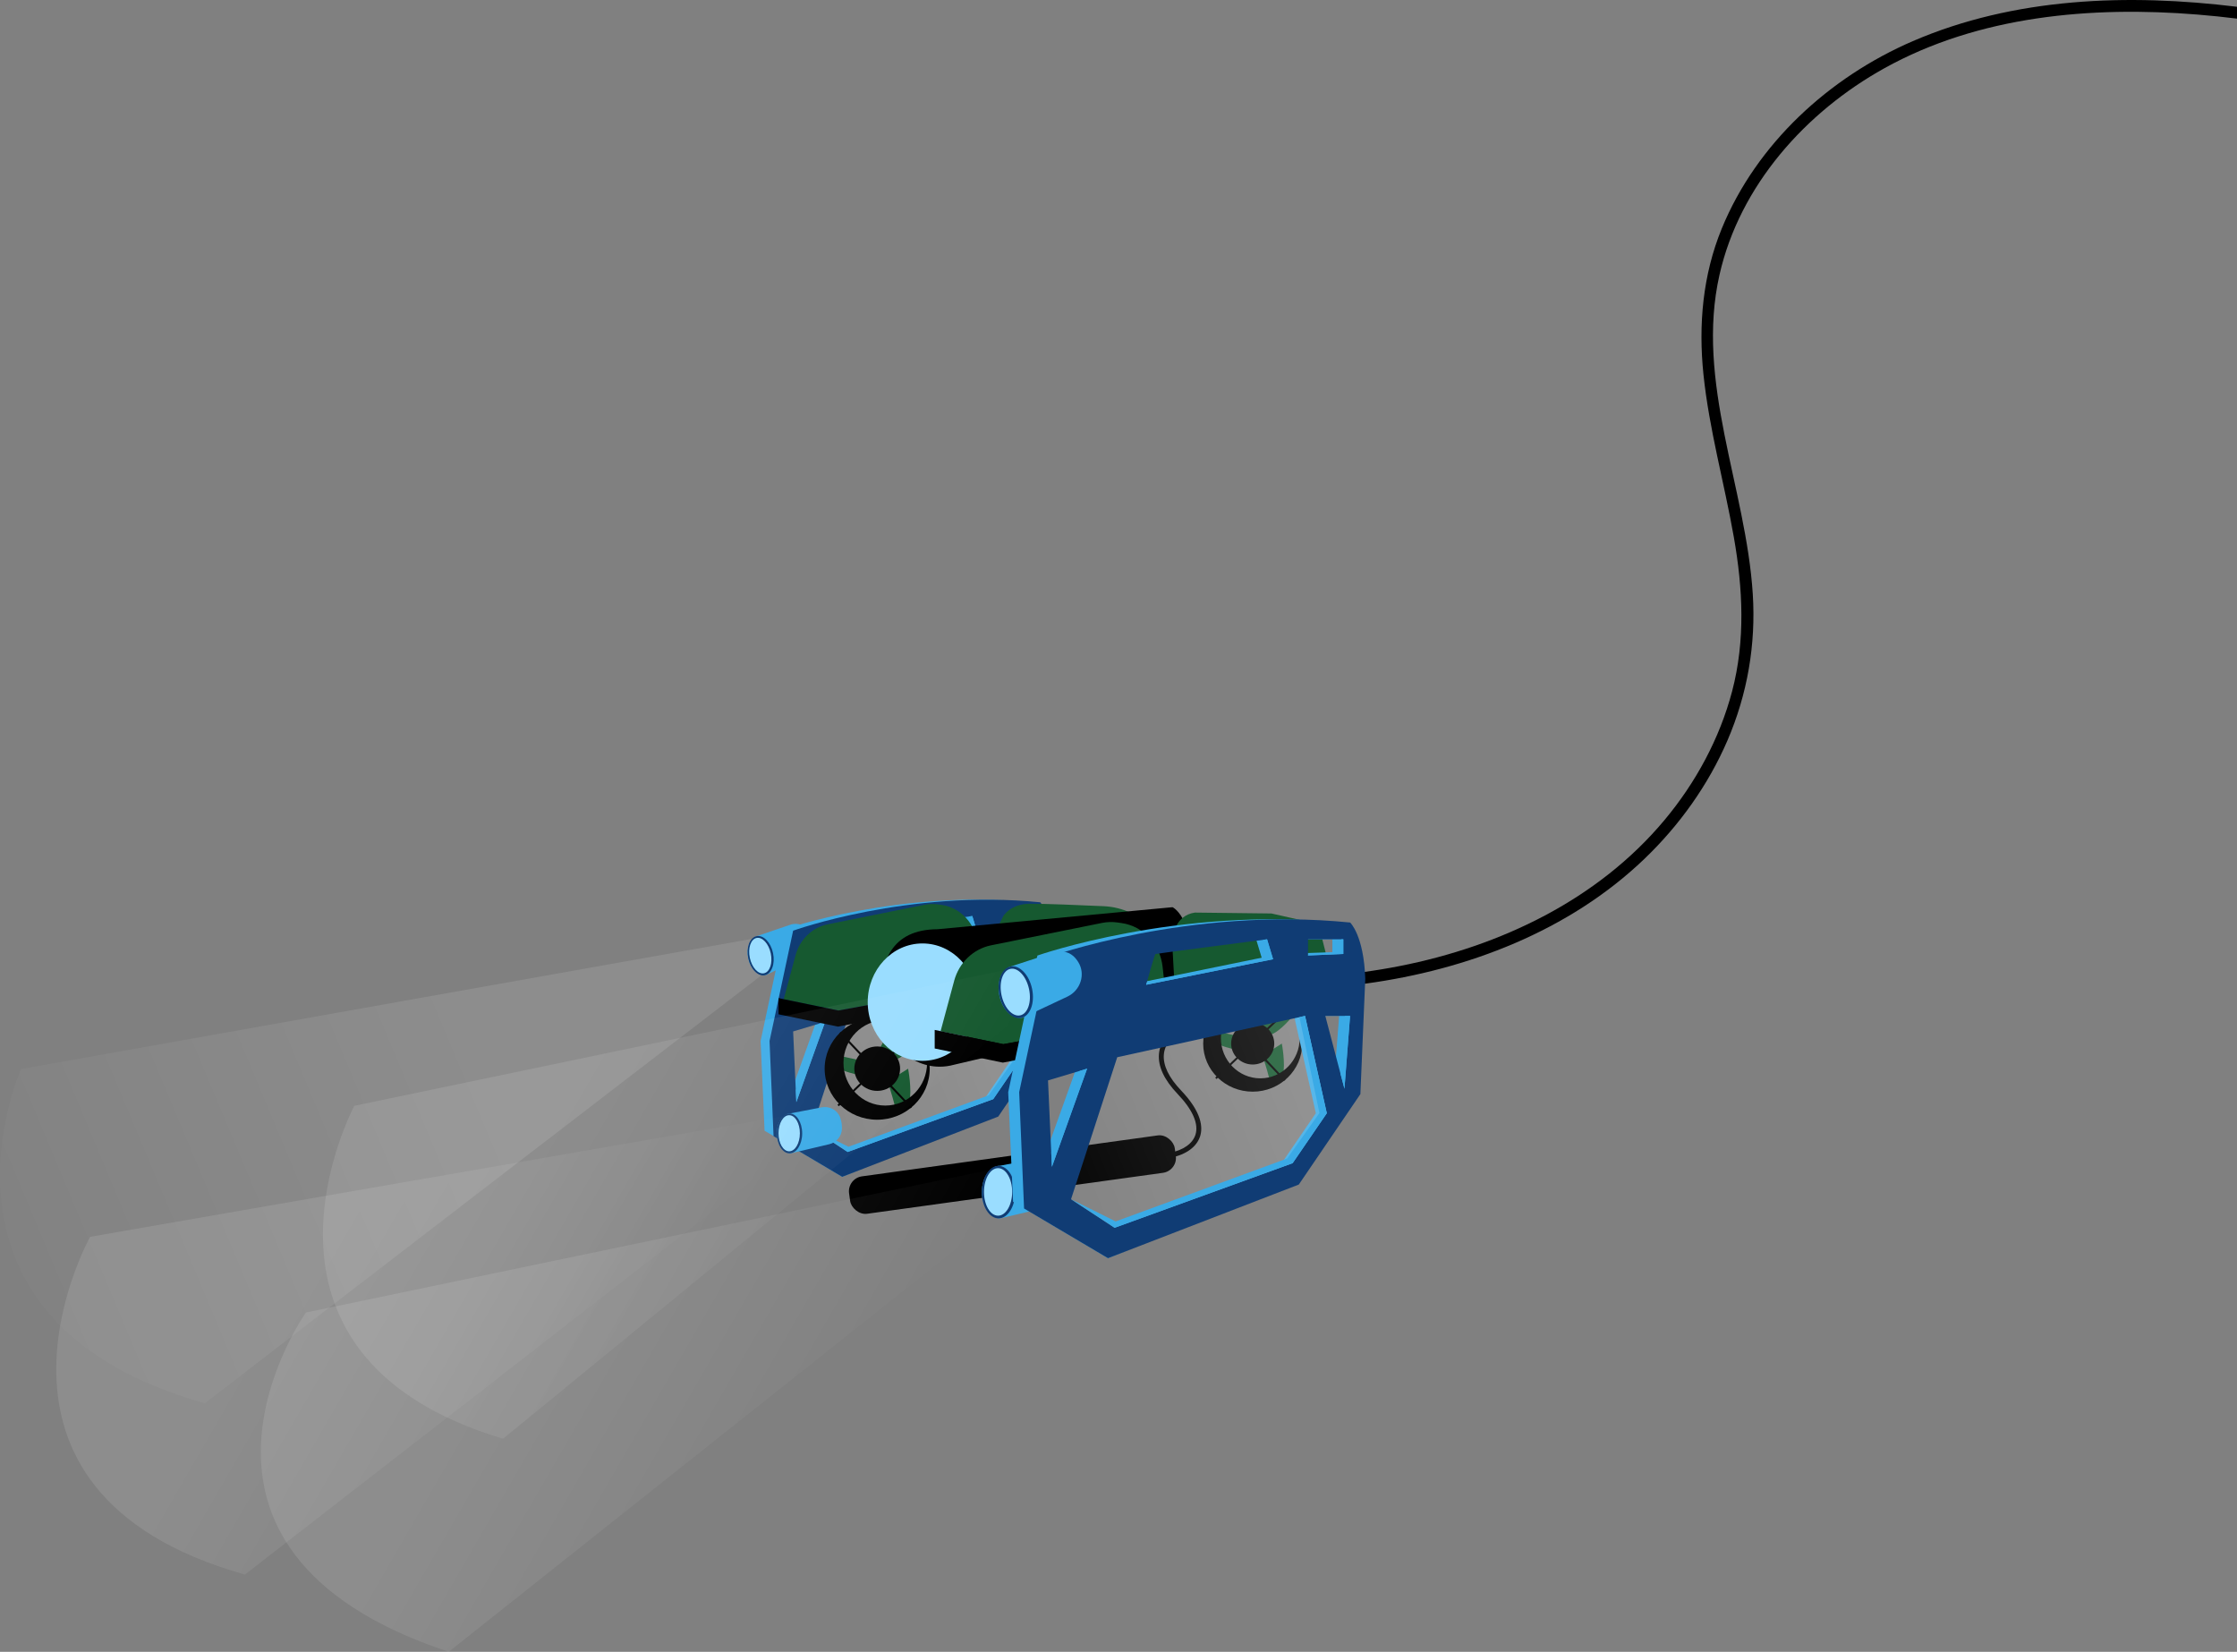 <svg xmlns="http://www.w3.org/2000/svg" xmlns:xlink="http://www.w3.org/1999/xlink" id="Layer_2" viewBox="0 0 1135.14 838.09"><rect x="0" y="0" width="1135.14" height="838.09" fill="#808080" stroke="none"/><defs><style>.cls-1{fill:url(#linear-gradient-2);}.cls-2{fill:#165930;}.cls-3{fill:url(#linear-gradient-5);}.cls-3,.cls-4,.cls-5,.cls-6{opacity:.1;}.cls-7{fill:none;stroke:#000;stroke-miterlimit:10;}.cls-8{fill:#103c74;}.cls-4{fill:url(#linear-gradient);}.cls-9{fill:url(#linear-gradient-6);}.cls-5{fill:url(#linear-gradient-4);}.cls-10{fill:#9addff;}.cls-11{fill:#3aaae6;}.cls-6{fill:url(#linear-gradient-3);}</style><linearGradient id="linear-gradient" x1="-25.13" y1="661.68" x2="385.57" y2="489.8" gradientUnits="userSpaceOnUse"><stop offset="0" stop-color="#fff" stop-opacity="0"></stop><stop offset=".14" stop-color="#fff" stop-opacity=".24"></stop><stop offset=".39" stop-color="#fff" stop-opacity=".64"></stop><stop offset=".56" stop-color="#fff" stop-opacity=".9"></stop><stop offset=".64" stop-color="#fff"></stop></linearGradient><linearGradient id="linear-gradient-2" x1="378.75" y1="572.29" x2="559.13" y2="497.99" gradientUnits="userSpaceOnUse"><stop offset="0" stop-color="#fff" stop-opacity="0"></stop><stop offset=".47" stop-color="#fff" stop-opacity=".1"></stop><stop offset="1" stop-color="#fff" stop-opacity=".2"></stop></linearGradient><linearGradient id="linear-gradient-3" x1="322.18" y1="720.61" x2="74.53" y2="577.63" xlink:href="#linear-gradient"></linearGradient><linearGradient id="linear-gradient-4" x1="441.5" y1="647.12" x2="207.96" y2="512.29" xlink:href="#linear-gradient"></linearGradient><linearGradient id="linear-gradient-5" x1="427.67" y1="753.28" x2="185.28" y2="613.33" xlink:href="#linear-gradient"></linearGradient><linearGradient id="linear-gradient-6" x1="502.79" y1="608.05" x2="723.35" y2="517.19" xlink:href="#linear-gradient-2"></linearGradient></defs><g id="ROV"><g><path d="m692.97,499.06c51.71-7.02,103.26-26.69,141.4-63.22,17.78-17.03,32.48-37.54,42.23-60.19,10.12-23.53,14.45-48.66,12.83-74.22-3.41-54.05-29.27-107.59-16.86-162.14,10.29-45.22,43.72-82.49,83.59-104.64,48-26.67,105.12-31.64,158.96-27.26,6.69.54,13.36,1.24,20.03,2.06V3.44c-55.13-6.75-112.91-4.83-164.55,17.45-42.33,18.27-79.22,51.98-96.89,95.02-9.68,23.59-11.93,48.89-9.31,74.11,2.9,27.87,10.55,54.91,15.4,82.44,4.6,26.09,5.94,52.52-.88,78.35-6.32,23.92-18.4,46.22-34.22,65.18-33.82,40.55-83.38,64.12-134.49,74.17-6.24,1.23-12.52,2.25-18.82,3.11-1.62.22-2.47,2.28-2.1,3.69.46,1.74,2.09,2.31,3.69,2.1h0Z"></path><g><path class="cls-4" d="m383.89,475.94L10.68,542.4s-57.23,127.21,93.22,169.59l283.76-218.12-3.77-17.93Z"></path><g><path class="cls-11" d="m411.1,473.26c-1.83-3.68-6.16-5.4-10.05-4.07l-16.6,5.66c-3.8.8-5.94,5.89-4.78,11.38,1.15,5.49,5.17,9.29,8.96,8.49l22.78-10.72s2.32-5.43-.31-10.74Z"></path><ellipse class="cls-8" cx="385.96" cy="484.94" rx="6.42" ry="10.12" transform="translate(-91.6 89.88) rotate(-11.89)"></ellipse><ellipse class="cls-10" cx="385.77" cy="484.9" rx="5.43" ry="9.16" transform="translate(-91.6 89.84) rotate(-11.89)"></ellipse></g><g><path class="cls-11" d="m523.3,457.8c-66.94-6.69-125.22,13.71-125.22,13.71l-12.12,56.68,2.02,45.51,39.38,23.38,74.63-30.56,25.56-37.53,2.03-47.87c-.61-18.05-6.29-23.33-6.29-23.33Zm-17.46,6.98h14.65v6.08l-14.65.62v-6.7Zm-63.28,6.08c.47-.16,46.29-6.08,46.29-6.08l2.49,8.26-52.68,10.6c.31-.94,3.43-12.62,3.9-12.78Zm-44.63,52.47l16.23-4.87-14.61,40.74-1.62-35.87Zm101.52,34.34l-73.87,26.81-18.08-11.84s19.01-58.44,19.17-58.91l77.94-17.14,9.03,40.37-14.18,20.73Zm21.51-30.88l-7.95-30.22h10.29l-2.34,30.22Z"></path><path class="cls-8" d="m527.84,457.8c-66.94-6.69-125.37,14.4-125.37,14.4l-11.97,55.99,2.03,48.28,34.83,20.62,79.18-30.56,25.56-37.53,2.03-47.87c-.61-18.05-6.29-23.33-6.29-23.33Zm-17.46,6.98h14.65v6.08l-14.65.62v-6.7Zm-63.28,6.08c.47-.16,46.29-6.08,46.29-6.08l2.49,8.26-52.68,10.6c.31-.94,3.43-12.62,3.9-12.78Zm-44.63,52.47l16.23-4.87-14.61,40.74-1.62-35.87Zm101.52,34.34l-73.87,26.81-18.08-11.84s19.01-58.44,19.17-58.91l77.94-17.14,9.03,40.37-14.18,20.73Zm21.51-30.88l-7.95-30.22h10.29l-2.34,30.22Z"></path><polygon class="cls-11" points="415.7 519.36 403.82 553.17 404.1 559.2 418.7 518.46 415.7 519.36"></polygon><path class="cls-1" d="m431.21,513.72c-.16.47-19.17,58.91-19.17,58.91l18.08,11.84,73.87-26.81,14.18-20.73-9.03-40.37-77.94,17.14Z"></path><polygon class="cls-11" points="506.83 497.08 515.12 536.85 501.76 555.72 430.55 581.83 412.04 572.63 430.12 584.48 503.99 557.67 518.17 536.94 509.14 496.58 506.83 497.08"></polygon><polygon class="cls-11" points="525.5 526.79 527.83 496.58 525.67 496.58 523.88 520.63 525.5 526.79"></polygon><polygon class="cls-11" points="493.39 464.78 491.71 465 493.55 471.91 443.64 482.13 443.21 483.64 495.88 473.04 493.39 464.78"></polygon><polygon class="cls-11" points="525.03 464.78 524.15 464.78 524.15 469.98 510.38 470.46 510.38 471.48 525.03 470.86 525.03 464.78"></polygon></g><g><path class="cls-2" d="m427.48,536.03l7.73,1.69-.35,7.5s-7.67-1.74-8.02-2.99.64-6.19.64-6.19Z"></path><path class="cls-2" d="m452.98,547.15l7.83-4.92s2.08,10.55.61,17.28l-7.1,2.46s-2.53-9.96-3.9-12.63l2.55-2.19Z"></path><path class="cls-2" d="m446.59,531.72s6.55-12.36,6.53-13.71c-.02-1.35,10.29,2.84,13.72,9.21,0,0-6.88,8.66-12.15,10.25l-8.1-5.75Z"></path><path d="m466.84,527.23c2.27,3.45,3.59,7.59,3.59,12.06,0,11.96-9.49,21.65-21.21,21.65s-21.21-9.69-21.21-21.65,9.5-21.65,21.21-21.65c3.3,0,6.42.79,9.2,2.17-3.92-2.2-8.45-3.47-13.3-3.47-14.73,0-26.66,11.59-26.66,25.89s11.94,25.89,26.66,25.89,26.66-11.59,26.66-25.89c0-5.6-1.85-10.76-4.95-15Z"></path><ellipse cx="445.13" cy="542.22" rx="11.61" ry="11.27"></ellipse><line class="cls-7" x1="426.33" y1="523.86" x2="462.37" y2="561.97"></line><line class="cls-7" x1="464.09" y1="523.86" x2="425.3" y2="560.93"></line></g><g><path class="cls-2" d="m619.03,523.66l7.28,1.59-.33,7.07s-7.23-1.64-7.56-2.82.6-5.83.6-5.83Z"></path><path class="cls-2" d="m643.06,534.13l7.38-4.64s1.96,9.94.58,16.29l-6.69,2.32s-2.39-9.38-3.67-11.91l2.41-2.06Z"></path><path class="cls-2" d="m637.05,519.6s6.18-11.65,6.15-12.92c-.02-1.27,9.7,2.67,12.92,8.68,0,0-6.49,8.16-11.45,9.66l-7.63-5.42Z"></path><path d="m656.13,515.36c2.14,3.25,3.39,7.16,3.39,11.36,0,11.27-8.95,20.4-19.99,20.4s-19.99-9.13-19.99-20.4,8.95-20.4,19.99-20.4c3.11,0,6.05.75,8.67,2.04-3.69-2.07-7.96-3.27-12.53-3.27-13.88,0-25.13,10.92-25.13,24.4s11.25,24.4,25.13,24.4,25.13-10.92,25.13-24.4c0-5.27-1.74-10.14-4.67-14.13Z"></path><ellipse cx="635.67" cy="529.49" rx="10.94" ry="10.62"></ellipse><line class="cls-7" x1="617.95" y1="512.18" x2="651.92" y2="548.1"></line><line class="cls-7" x1="653.53" y1="512.18" x2="616.98" y2="547.12"></line></g><path class="cls-2" d="m397.67,507.03l6.02-22.35c2.17-8.04,8.48-14.12,16.31-15.7l49.13-9.92c2.27-.46,4.59-.52,6.87-.19l1.87.27c4.71.68,9.06,3.01,12.35,6.6h0c3.18,3.48,5.19,7.95,5.72,12.74l2.3,20.81-72.79,13.41-27.78-5.68Z"></path><polygon points="395.06 506.42 425.45 512.71 498.24 499.3 498.24 506.85 425.23 520.89 395.06 514.63 395.06 506.42"></polygon><path class="cls-2" d="m504.94,473.18l4.23-8.47s3.63-6.05,13.19-6.17c6.83-.09,26.82.75,37.67,1.24,4.76.21,9.42,1.35,13.73,3.36l7.04,3.27-.48,2.29-75.38,4.48Z"></path><path d="m594.96,460.29l-119.24,11.18h0c-23.53.12-29.14,16.56-29.14,35.44s13.56,34.31,30.28,34.31c2.44,0,4.81-.34,7.08-.95h0s122.41-28.8,122.41-28.8c2.39-45.4-11.39-51.19-11.39-51.19Z"></path><ellipse class="cls-10" cx="468.1" cy="508.46" rx="27.78" ry="29.78"></ellipse><path class="cls-2" d="m477.28,523.26l6.9-25.62c2.48-9.22,9.72-16.18,18.7-18l56.33-11.37c2.6-.52,5.26-.6,7.88-.22l2.14.31c5.4.78,10.39,3.45,14.16,7.57h0c3.65,3.99,5.95,9.12,6.56,14.61l2.64,23.86-83.46,15.38-31.85-6.52Z"></path><polygon points="474.3 522.56 509.13 529.78 592.59 514.4 592.59 523.06 508.89 539.15 474.3 531.98 474.3 522.56"></polygon><path class="cls-2" d="m594.7,476.25c.46-.91,1.37-11.74,11.63-13.23l38.86.46,23.85,5.36,4.22,16.76-77.42,11.17-1.14-20.52Z"></path><rect x="430.37" y="586.34" width="166.84" height="19.17" rx="7.64" ry="7.64" transform="translate(-76.88 76.1) rotate(-7.88)"></rect><path d="m594.13,587.37l-.48-2.46c6.81-1.34,11.54-4.68,12.96-9.16,1.75-5.5-1.38-12.66-9.04-20.69-6.84-7.18-10.03-14.01-9.47-20.31.59-6.71,5.26-10.22,5.46-10.37l1.49,2.02s-3.98,3.04-4.46,8.62c-.47,5.54,2.49,11.7,8.79,18.31,10.52,11.04,11.03,18.7,9.61,23.18-1.71,5.38-7.13,9.34-14.87,10.86Z"></path><path class="cls-6" d="m400.44,565.83l-354.73,61.71s-71.89,128.99,78.56,171.37l276.71-214.81-.54-18.28Z"></path><g><path class="cls-11" d="m426.36,567.04c-1.37-3.8-5.39-5.96-9.36-5.2l-15.76,3.04c-3.88,0-7.02,4.55-7.02,10.15s3.14,10.15,7.02,10.15l19.58-4.64c3.67-.87,6.31-4.09,6.41-7.85.05-1.73-.16-3.68-.88-5.66Z"></path><ellipse class="cls-8" cx="400.64" cy="575.06" rx="6.42" ry="10.12"></ellipse><ellipse class="cls-10" cx="400.46" cy="574.99" rx="5.43" ry="9.16"></ellipse></g><path class="cls-5" d="m512.68,491.63l-332.88,69.43s-67.51,126.2,75.47,168.93l262.37-214.75-4.97-23.6Z"></path><path class="cls-3" d="m506.46,592.7l-351.24,73.25s-84.9,120.15,72.48,172.14l278.76-221.27v-24.12Z"></path><g><path class="cls-11" d="m535.04,586.14l-27.56,5.31c-5.11,0-9.25,5.98-9.25,13.37s4.14,13.37,9.25,13.37l32.25-7.64s6.75-13.78-4.7-24.41Z"></path><ellipse class="cls-8" cx="506.69" cy="604.85" rx="8.45" ry="13.32"></ellipse><ellipse class="cls-10" cx="506.46" cy="604.75" rx="7.15" ry="12.06"></ellipse></g><g><path class="cls-11" d="m679.53,468.06c-81.86-8.19-153.11,16.76-153.11,16.76l-14.82,69.31,2.47,55.65,48.16,28.59,91.26-37.36,31.25-45.89,2.48-58.54c-.74-22.08-7.69-28.53-7.69-28.53Zm-21.35,8.53h17.91v7.43l-17.91.76v-8.19Zm-77.37,7.43c.57-.19,56.6-7.43,56.6-7.43l3.05,10.1-64.41,12.96c.38-1.14,4.19-15.44,4.76-15.63Zm-54.57,64.15l19.84-5.95-17.86,49.82-1.98-43.87Zm124.13,41.99l-90.33,32.78-22.11-14.48s23.25-71.46,23.44-72.04l95.3-20.96,11.04,49.36-17.34,25.35Zm26.3-37.76l-9.72-36.95h12.58l-2.86,36.95Z"></path><path class="cls-8" d="m685.09,468.06c-81.86-8.19-153.29,17.61-153.29,17.61l-14.63,68.46,2.48,59.03,42.59,25.21,96.82-37.36,31.25-45.89,2.48-58.54c-.74-22.08-7.69-28.53-7.69-28.53Zm-21.35,8.53h17.91v7.43l-17.91.76v-8.19Zm-77.37,7.43c.57-.19,56.6-7.43,56.6-7.43l3.05,10.1-64.41,12.96c.38-1.14,4.19-15.44,4.76-15.63Zm-54.57,64.15l19.84-5.95-17.86,49.82-1.98-43.87Zm124.13,41.99l-90.33,32.78-22.11-14.48s23.25-71.46,23.44-72.04l95.3-20.96,11.04,49.36-17.34,25.35Zm26.3-37.76l-9.72-36.95h12.58l-2.86,36.95Z"></path><polygon class="cls-11" points="547.97 543.32 533.44 584.67 533.78 592.04 551.64 542.22 547.97 543.32"></polygon><path class="cls-9" d="m566.93,536.43c-.19.57-23.44,72.04-23.44,72.04l22.11,14.48,90.33-32.78,17.34-25.35-11.04-49.36-95.3,20.96Z"></path><polygon class="cls-11" points="659.4 516.09 669.53 564.71 653.19 587.78 566.12 619.72 543.49 608.47 565.59 622.95 655.92 590.17 673.27 564.83 662.23 515.47 659.4 516.09"></polygon><polygon class="cls-11" points="682.22 552.41 685.08 515.47 682.43 515.47 680.24 544.88 682.22 552.41"></polygon><polygon class="cls-11" points="642.96 476.59 640.91 476.86 643.16 485.31 582.13 497.8 581.6 499.65 646.01 486.69 642.96 476.59"></polygon><polygon class="cls-11" points="681.65 476.59 680.58 476.59 680.58 482.95 663.74 483.54 663.74 484.79 681.65 484.02 681.65 476.59"></polygon></g><g><path class="cls-11" d="m545.81,486.27c-2.61-3.16-6.91-4.38-10.81-3.11l-21.57,7.04c-5,1.05-7.82,7.76-6.3,14.98s6.8,12.23,11.8,11.17l22.73-10.7c6.61-3.11,9.36-11.34,5.48-17.53-.39-.62-.83-1.24-1.34-1.85Z"></path><ellipse class="cls-8" cx="515.41" cy="503.48" rx="8.45" ry="13.32" transform="translate(-92.64 116.94) rotate(-11.89)"></ellipse><ellipse class="cls-10" cx="515.16" cy="503.43" rx="7.15" ry="12.06" transform="translate(-92.64 116.89) rotate(-11.89)"></ellipse></g></g></g></g></svg>